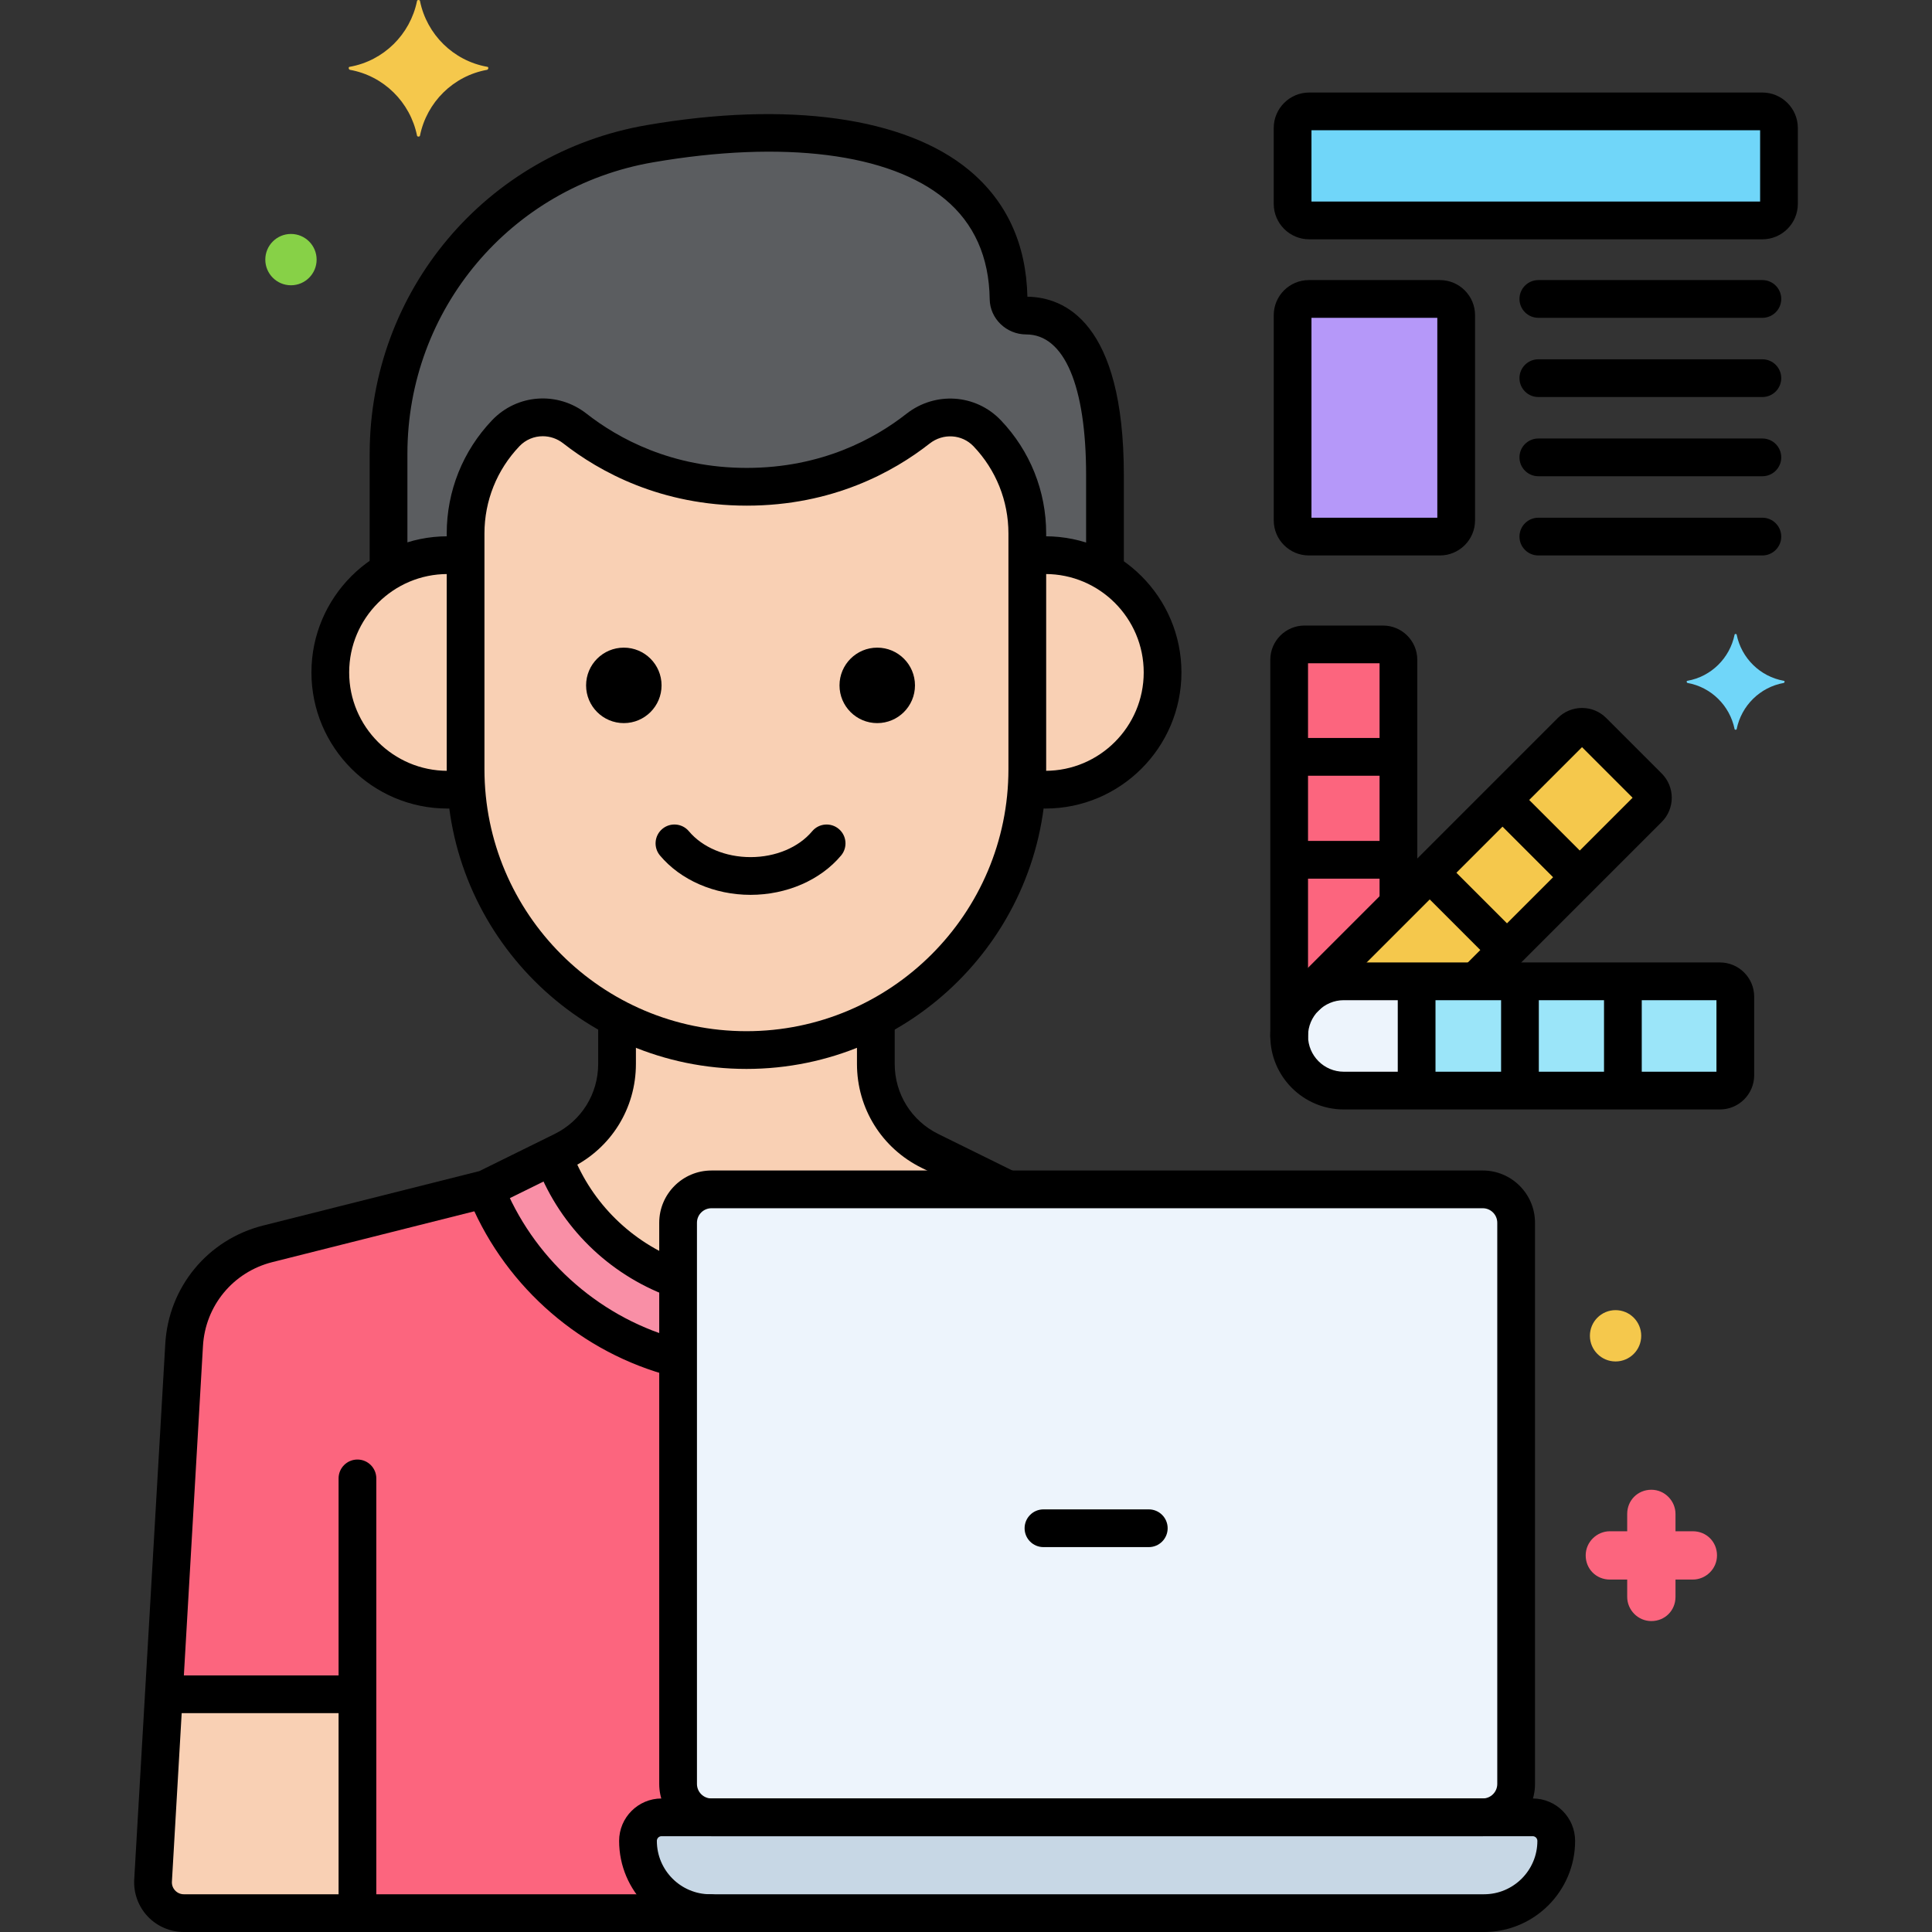 <?xml version="1.0" encoding="UTF-8"?>
<svg xmlns="http://www.w3.org/2000/svg" height="512" viewBox="0 0 256 256" width="512">
  <rect x="0" y="0" width="256" height="256" fill="#333333" stroke="none"/>
  <g id="Layer_10">
    <g>
      <g>
        <g>
          <path d="m94.275 157.598h39.396l-.232-.058-10.215-5.037c-4.391-2.165-7.171-6.635-7.171-11.531v-6.057c-5.14 2.69-10.97 4.223-17.145 4.223-6.174 0-12.005-1.533-17.145-4.223v6.057c0 4.895-2.78 9.366-7.171 11.531l-10.215 5.037-28.902 7.275c-6.233 1.569-10.721 7.008-11.079 13.425l-4.115 70.951c-.13 2.34 1.732 4.31 4.076 4.31h69.75c-5.286 0-9.572-4.286-9.572-9.572 0-1.724 1.397-3.122 3.122-3.122h6.616c-2.443 0-4.423-1.98-4.423-4.423v-74.363c.002-2.443 1.982-4.423 4.425-4.423z" fill="#fc657e"></path>
        </g>
      </g>
      <g>
        <g>
          <path d="m196.473 157.598h-102.198c-2.443 0-4.423 1.98-4.423 4.423v74.363c0 2.443 1.98 4.423 4.423 4.423h102.198c2.443 0 4.423-1.98 4.423-4.423v-74.363c0-2.443-1.98-4.423-4.423-4.423z" fill="#edf4fc"></path>
        </g>
      </g>
      <g>
        <g>
          <path d="m203.09 240.807h-115.431c-1.724 0-3.122 1.398-3.122 3.122 0 5.286 4.285 9.572 9.572 9.572h102.53c5.286 0 9.572-4.286 9.572-9.572 0-1.725-1.398-3.122-3.121-3.122z" fill="#c7d7e5"></path>
        </g>
      </g>
      <g>
        <g>
          <path d="m21.715 224.5-1.432 24.69c-.13 2.34 1.732 4.31 4.076 4.31h23.004v-29z" fill="#f9d0b4"></path>
        </g>
      </g>
      <g>
        <g>
          <path d="m133.439 157.539-10.215-5.037c-4.391-2.165-7.171-6.635-7.171-11.531v-6.057c-5.14 2.69-10.97 4.223-17.145 4.223-6.174 0-12.005-1.533-17.145-4.223v6.057c0 4.895-2.78 9.366-7.171 11.531l-10.215 5.037-.071.018c4.379 11.027 13.891 19.507 25.545 22.452v-17.988c0-2.443 1.98-4.423 4.423-4.423h39.218c.005-.014.012-.027.017-.04z" fill="#f98fa6"></path>
        </g>
      </g>
      <g>
        <g>
          <path d="m133.439 157.539-10.215-5.037c-4.391-2.165-7.171-6.635-7.171-11.531v-6.057c-5.14 2.69-10.97 4.223-17.145 4.223-6.174 0-12.005-1.533-17.145-4.223v6.057c0 4.895-2.78 9.366-7.171 11.531l-1.29.636c2.764 7.655 8.874 13.712 16.549 16.431v-7.549c0-2.443 1.98-4.423 4.423-4.423h39.218c.005-.014.012-.027.017-.04z" fill="#f9d0b4"></path>
        </g>
      </g>
      <g>
        <g>
          <path d="m130.807 57.412c-2.433-2.552-6.39-2.787-9.164-.61-4.386 3.443-11.975 7.698-22.693 7.698-10.745 0-18.374-4.276-22.778-7.723-2.771-2.169-6.72-1.926-9.149.621l-.013.013c-3.413 3.579-5.316 8.334-5.316 13.279v31.233c0 20.468 16.747 37.215 37.215 37.215 20.468 0 37.215-16.747 37.215-37.215v-31.232c-.001-4.945-1.905-9.701-5.317-13.279z" fill="#f9d0b4"></path>
        </g>
      </g>
      <g>
        <g>
          <path d="m138.511 73.561c-.813 0-1.609.069-2.388.189v28.173c0 .839-.038 1.67-.094 2.496.81.13 1.635.217 2.482.217 8.581 0 15.537-6.956 15.537-15.537.001-8.582-6.955-15.538-15.537-15.538z" fill="#f9d0b4"></path>
        </g>
      </g>
      <g>
        <g>
          <path d="m61.693 101.923v-28.173c-.779-.121-1.575-.189-2.388-.189-8.581 0-15.537 6.957-15.537 15.538s6.956 15.537 15.537 15.537c.847 0 1.672-.086 2.482-.217v-.001c-.055-.825-.094-1.656-.094-2.495z" fill="#f9d0b4"></path>
        </g>
      </g>
      <g>
        <g>
          <path d="m135.984 41.816c-1.246 0-2.327-.961-2.344-2.207-.285-20.737-23.966-24.633-47.549-20.56-19.994 3.453-34.608 20.791-34.608 41.081v15.559c2.299-1.344 4.966-2.128 7.821-2.128.813 0 1.609.068 2.388.189v-3.059c0-4.945 1.904-9.7 5.316-13.279l.013-.013c2.429-2.547 6.377-2.79 9.149-.621 4.405 3.447 12.034 7.723 22.778 7.723 10.719 0 18.308-4.255 22.693-7.698 2.774-2.177 6.73-1.943 9.164.61 3.413 3.579 5.316 8.334 5.316 13.279v3.059c.779-.121 1.575-.189 2.388-.189 2.89 0 5.586.803 7.903 2.178v-12.777c.003-18.568-6.703-21.147-10.428-21.147z" fill="#5b5d60"></path>
        </g>
      </g>
      <g>
        <g>
          <path d="m227.903 130.03h-49.844c-3.998 0-7.239 3.241-7.239 7.239s3.241 7.239 7.239 7.239h49.844c1.124 0 2.035-.911 2.035-2.035v-10.407c0-1.125-.911-2.036-2.035-2.036z" fill="#9be5f9"></path>
        </g>
      </g>
      <g>
        <g>
          <path d="m218.423 104.264-7.359-7.359c-.795-.795-2.084-.795-2.879 0l-35.245 35.245c1.31-1.31 3.12-2.12 5.119-2.12h17.477l22.887-22.887c.795-.795.795-2.084 0-2.879z" fill="#f5c84c"></path>
        </g>
      </g>
      <g>
        <g>
          <path d="m183.263 85.389h-10.407c-1.124 0-2.035.911-2.035 2.035v49.844c0-1.853.707-3.705 2.12-5.119l12.358-12.358v-32.366c-.001-1.124-.912-2.036-2.036-2.036z" fill="#fc657e"></path>
        </g>
      </g>
      <g>
        <g>
          <path d="m233.524 14.761h-60.048c-1.215 0-2.199.985-2.199 2.199v10.05c0 1.215.985 2.199 2.199 2.199h60.048c1.215 0 2.199-.985 2.199-2.199v-10.05c.001-1.215-.984-2.199-2.199-2.199z" fill="#70d6f9"></path>
        </g>
      </g>
      <g>
        <g>
          <path d="m190.801 39.613h-17.373c-1.188 0-2.151.963-2.151 2.151v27.185c0 1.188.963 2.151 2.151 2.151h17.373c1.188 0 2.151-.963 2.151-2.151v-27.185c0-1.188-.963-2.151-2.151-2.151z" fill="#b598f9"></path>
        </g>
      </g>
      <g>
        <g>
          <path d="m178.059 130.03c-3.998 0-7.239 3.241-7.239 7.239s3.241 7.239 7.239 7.239h9.652v-14.478z" fill="#edf4fc"></path>
        </g>
      </g>
      <g>
        <g>
          <path d="m47.363 193.396c-1.381 0-2.5 1.119-2.5 2.5v56.644c0 1.381 1.119 2.5 2.5 2.5s2.5-1.119 2.5-2.5v-56.644c0-1.381-1.119-2.5-2.5-2.5z"></path>
        </g>
      </g>
      <g>
        <g>
          <path d="m134.545 155.297-10.216-5.037c-3.563-1.757-5.776-5.316-5.776-9.289v-5.676c0-1.381-1.119-2.5-2.5-2.5s-2.5 1.119-2.5 2.5v5.676c0 5.89 3.282 11.168 8.565 13.773l10.216 5.037c.355.175.732.258 1.104.258.922 0 1.809-.512 2.244-1.395.61-1.237.101-2.736-1.137-3.347z"></path>
        </g>
      </g>
      <g>
        <g>
          <path d="m94.109 251h-69.75c-.439 0-.848-.176-1.15-.495s-.454-.736-.43-1.17l4.114-70.957c.298-5.354 3.992-9.831 9.192-11.14l28.902-7.274c.171-.043.337-.104.495-.182l10.215-5.037c5.283-2.605 8.565-7.883 8.565-13.773v-5.555c0-1.381-1.119-2.5-2.5-2.5s-2.5 1.119-2.5 2.5v5.555c0 3.972-2.214 7.532-5.776 9.289l-9.977 4.919-28.646 7.21c-7.334 1.846-12.543 8.16-12.964 15.705l-4.114 70.956c-.101 1.798.552 3.581 1.789 4.889 1.238 1.309 2.981 2.06 4.783 2.06h69.75c1.381 0 2.5-1.119 2.5-2.5s-1.117-2.5-2.498-2.5z"></path>
        </g>
      </g>
      <g>
        <g>
          <path d="m111.138 109.836c-1.056-.886-2.635-.748-3.521.31-1.798 2.146-4.852 3.426-8.167 3.426s-6.368-1.281-8.167-3.427c-.889-1.059-2.465-1.196-3.522-.31-1.058.887-1.196 2.464-.31 3.522 2.737 3.266 7.224 5.215 11.999 5.215 4.776 0 9.263-1.949 11.999-5.214.886-1.058.747-2.635-.311-3.522z"></path>
        </g>
      </g>
      <g>
        <g>
          <circle cx="116.239" cy="90.816" r="5"></circle>
        </g>
      </g>
      <g>
        <g>
          <circle cx="82.66" cy="90.816" r="5"></circle>
        </g>
      </g>
      <g>
        <g>
          <path d="m152.22 200h-13.955c-1.381 0-2.5 1.119-2.5 2.5s1.119 2.5 2.5 2.5h13.955c1.381 0 2.5-1.119 2.5-2.5s-1.119-2.5-2.5-2.5z"></path>
        </g>
      </g>
      <g>
        <g>
          <g>
            <path d="m196.474 155.098h-102.2c-3.817 0-6.923 3.106-6.923 6.923v74.362c0 3.817 3.105 6.923 6.923 6.923h102.199c3.817 0 6.923-3.106 6.923-6.923v-74.362c0-3.817-3.105-6.923-6.922-6.923zm1.922 81.285c0 1.061-.862 1.923-1.923 1.923h-102.199c-1.061 0-1.923-.863-1.923-1.923v-74.362c0-1.061.862-1.923 1.923-1.923h102.199c1.061 0 1.923.863 1.923 1.923z"></path>
          </g>
        </g>
      </g>
      <g>
        <g>
          <g>
            <path d="m203.09 238.307h-115.432c-3.1 0-5.621 2.522-5.621 5.622 0 6.656 5.416 12.072 12.072 12.072h102.53c6.656 0 12.071-5.416 12.071-12.072.001-3.1-2.521-5.622-5.62-5.622zm-6.45 12.693h-102.531c-3.899 0-7.072-3.172-7.072-7.072 0-.343.278-.622.621-.622h115.432c.343 0 .621.279.621.622 0 3.9-3.172 7.072-7.071 7.072z"></path>
          </g>
        </g>
      </g>
      <g>
        <g>
          <path d="m236.365 90.21c-3.158-.561-5.613-3.017-6.245-6.104 0-.14-.281-.14-.281 0-.631 3.087-3.087 5.543-6.245 6.104-.14 0-.14.211 0 .281 3.158.561 5.613 3.017 6.245 6.104 0 .14.281.14.281 0 .631-3.087 3.087-5.543 6.245-6.104.14-.071.14-.281 0-.281z" fill="#70d6f9"></path>
        </g>
      </g>
      <g>
        <g>
          <path d="m38.554 31c-1.878 0-3.4 1.522-3.4 3.4s1.522 3.4 3.4 3.4 3.4-1.522 3.4-3.4c.001-1.878-1.522-3.4-3.4-3.4z" fill="#87d147"></path>
        </g>
      </g>
      <g>
        <g>
          <path d="m64.554 8.85c-4.5-.8-8-4.3-8.9-8.7 0-.2-.4-.2-.4 0-.9 4.4-4.4 7.9-8.9 8.7-.2 0-.2.3 0 .4 4.5.8 8 4.3 8.9 8.7 0 .2.4.2.4 0 .9-4.4 4.4-7.9 8.9-8.7.2-.1.2-.4 0-.4z" fill="#f5c84c"></path>
        </g>
      </g>
      <g>
        <g>
          <path d="m215.041 128.583c-1.381 0-2.5 1.119-2.5 2.5v12.334c0 1.381 1.119 2.5 2.5 2.5s2.5-1.119 2.5-2.5v-12.334c0-1.381-1.119-2.5-2.5-2.5z"></path>
        </g>
      </g>
      <g>
        <g>
          <path d="m201.402 128.333c-1.381 0-2.5 1.119-2.5 2.5v12.584c0 1.381 1.119 2.5 2.5 2.5s2.5-1.119 2.5-2.5v-12.584c0-1.381-1.119-2.5-2.5-2.5z"></path>
        </g>
      </g>
      <g>
        <g>
          <path d="m210.643 114.017-9.27-9.27c-.977-.977-2.559-.977-3.535 0-.977.976-.977 2.559 0 3.535l9.27 9.27c.488.488 1.128.732 1.768.732s1.279-.244 1.768-.732c.975-.976.975-2.559-.001-3.535z"></path>
        </g>
      </g>
      <g>
        <g>
          <path d="m200.979 123.642-9.141-9.141c-.977-.977-2.559-.977-3.535 0-.977.976-.977 2.559 0 3.535l9.141 9.141c.488.488 1.128.732 1.768.732s1.279-.244 1.768-.732c.976-.976.976-2.559-.001-3.535z"></path>
        </g>
      </g>
      <g>
        <g>
          <path d="m184.813 97.787h-13.313c-1.381 0-2.5 1.119-2.5 2.5s1.119 2.5 2.5 2.5h13.313c1.381 0 2.5-1.119 2.5-2.5s-1.12-2.5-2.5-2.5z"></path>
        </g>
      </g>
      <g>
        <g>
          <path d="m184.719 111.426h-13.136c-1.381 0-2.5 1.119-2.5 2.5s1.119 2.5 2.5 2.5h13.136c1.381 0 2.5-1.119 2.5-2.5s-1.119-2.5-2.5-2.5z"></path>
        </g>
      </g>
      <g>
        <g>
          <path d="m233.524 58.104h-29.686c-1.381 0-2.5 1.119-2.5 2.5s1.119 2.5 2.5 2.5h29.686c1.381 0 2.5-1.119 2.5-2.5s-1.119-2.5-2.5-2.5z"></path>
        </g>
      </g>
      <g>
        <g>
          <path d="m233.524 47.608h-29.686c-1.381 0-2.5 1.119-2.5 2.5s1.119 2.5 2.5 2.5h29.686c1.381 0 2.5-1.119 2.5-2.5s-1.119-2.5-2.5-2.5z"></path>
        </g>
      </g>
      <g>
        <g>
          <path d="m233.524 37.113h-29.686c-1.381 0-2.5 1.119-2.5 2.5s1.119 2.5 2.5 2.5h29.686c1.381 0 2.5-1.119 2.5-2.5s-1.119-2.5-2.5-2.5z"></path>
        </g>
      </g>
      <g>
        <g>
          <path d="m233.524 68.601h-29.686c-1.381 0-2.5 1.119-2.5 2.5s1.119 2.5 2.5 2.5h29.686c1.381 0 2.5-1.119 2.5-2.5s-1.119-2.5-2.5-2.5z"></path>
        </g>
      </g>
      <g>
        <g>
          <path d="m224.312 202.9h-2.3v-2.3c0-1.7-1.4-3.2-3.2-3.2s-3.2 1.4-3.2 3.2v2.3h-2.3c-1.7 0-3.2 1.4-3.2 3.2s1.4 3.2 3.2 3.2h2.3v2.3c0 1.7 1.4 3.2 3.2 3.2s3.2-1.4 3.2-3.2v-2.3h2.3c1.7 0 3.2-1.4 3.2-3.2s-1.4-3.2-3.2-3.2z" fill="#fc657e"></path>
        </g>
      </g>
      <g>
        <g>
          <path d="m214.07 173.6c-1.878 0-3.4 1.522-3.4 3.4s1.522 3.4 3.4 3.4 3.4-1.522 3.4-3.4-1.522-3.4-3.4-3.4z" fill="#f5c84c"></path>
        </g>
      </g>
      <g>
        <g>
          <path d="m46.563 222h-23.813c-1.381 0-2.5 1.119-2.5 2.5s1.119 2.5 2.5 2.5h23.813c1.381 0 2.5-1.119 2.5-2.5s-1.119-2.5-2.5-2.5z"></path>
        </g>
      </g>
      <g>
        <g>
          <path d="m90.256 177.532c-10.367-2.689-19.075-10.201-23.295-20.094-.542-1.27-2.013-1.861-3.28-1.318-1.271.542-1.86 2.01-1.319 3.28 4.824 11.309 14.782 19.897 26.639 22.972.211.055.422.081.63.081 1.111 0 2.126-.747 2.418-1.873.346-1.337-.457-2.702-1.793-3.048z"></path>
        </g>
      </g>
      <g>
        <g>
          <path d="m90.313 167.077c-6.599-2.458-11.854-7.619-14.421-14.157-.505-1.285-1.955-1.918-3.24-1.414s-1.919 1.955-1.414 3.241c3.085 7.859 9.401 14.061 17.329 17.016.288.107.583.158.873.158 1.014 0 1.968-.622 2.343-1.627.482-1.295-.177-2.734-1.47-3.217z"></path>
        </g>
      </g>
      <g>
        <g>
          <g>
            <path d="m132.616 55.687c-3.319-3.481-8.7-3.846-12.518-.851-4.163 3.268-11.212 7.164-21.149 7.164-9.957 0-17.045-3.911-21.237-7.192-3.813-2.983-9.185-2.611-12.512.878-3.873 4.062-6.007 9.391-6.007 15.004v31.233c0 21.899 17.816 39.715 39.715 39.715s39.715-17.816 39.715-39.715v-31.233c0-5.613-2.134-10.942-6.007-15.003zm1.007 46.236c0 19.142-15.573 34.715-34.715 34.715s-34.715-15.573-34.715-34.715v-31.233c0-4.323 1.643-8.426 4.639-11.567.834-.875 1.954-1.321 3.088-1.321.946 0 1.902.311 2.71.943 4.812 3.766 12.937 8.255 24.319 8.255 11.364 0 19.453-4.476 24.236-8.231 1.78-1.397 4.279-1.239 5.812.368 2.983 3.127 4.626 7.23 4.626 11.553z"></path>
          </g>
        </g>
      </g>
      <g>
        <g>
          <path d="m138.512 71.061c-.603 0-1.221.033-1.836.097-1.373.144-2.369 1.374-2.226 2.747.145 1.373 1.365 2.368 2.747 2.226.442-.046.885-.07 1.314-.07 7.188 0 13.037 5.849 13.037 13.038s-5.849 13.038-13.037 13.038c-.425 0-.861-.026-1.336-.081-1.376-.151-2.612.828-2.769 2.199-.157 1.372.827 2.611 2.198 2.769.666.076 1.289.113 1.906.113 9.945 0 18.037-8.092 18.037-18.038s-8.09-18.038-18.035-18.038z"></path>
        </g>
      </g>
      <g>
        <g>
          <path d="m59.306 76.061c.511 0 1.039.033 1.572.099 1.371.172 2.618-.804 2.788-2.174.169-1.37-.805-2.618-2.175-2.788-.735-.091-1.471-.137-2.186-.137-9.946 0-18.038 8.092-18.038 18.038s8.092 18.038 18.038 18.038c.694 0 1.402-.047 2.166-.145 1.369-.176 2.338-1.428 2.162-2.797-.175-1.37-1.427-2.337-2.797-2.163-.551.071-1.052.105-1.531.105-7.189 0-13.038-5.849-13.038-13.038s5.849-13.038 13.039-13.038z"></path>
        </g>
      </g>
      <g>
        <g>
          <path d="m136.136 39.317c-.156-7.001-2.756-12.644-7.728-16.772-8.451-7.019-24.029-9.192-42.742-5.96-21.255 3.67-36.682 21.983-36.682 43.545v15.267c0 1.381 1.119 2.5 2.5 2.5s2.5-1.119 2.5-2.5v-15.268c0-19.122 13.682-35.363 32.533-38.618 17.268-2.981 31.372-1.203 38.696 4.88 3.856 3.202 5.851 7.661 5.927 13.252.036 2.576 2.209 4.672 4.844 4.672 5.04 0 7.931 6.797 7.931 18.647v12.256c0 1.381 1.119 2.5 2.5 2.5s2.5-1.119 2.5-2.5v-12.255c0-20.361-7.935-23.582-12.779-23.646z"></path>
        </g>
      </g>
      <g>
        <g>
          <g>
            <path d="m227.903 127.53h-49.845c-5.37 0-9.738 4.369-9.738 9.739s4.368 9.739 9.738 9.739h49.845c2.501 0 4.535-2.035 4.535-4.535v-10.407c0-2.502-2.034-4.536-4.535-4.536zm-.465 14.478h-49.38c-2.612 0-4.738-2.126-4.738-4.739s2.126-4.739 4.738-4.739h49.38z"></path>
          </g>
        </g>
      </g>
      <g>
        <g>
          <path d="m220.19 102.497-7.359-7.359c-.856-.857-1.995-1.329-3.206-1.329-1.212 0-2.351.472-3.207 1.329l-35.245 35.245c-.977.976-.977 2.559 0 3.535.488.488 1.128.732 1.768.732s1.279-.244 1.768-.732l34.917-34.916 6.701 6.702-22.249 22.25c-.977.976-.977 2.559 0 3.535.977.977 2.559.977 3.535 0l22.578-22.578c1.768-1.769 1.768-4.646-.001-6.414z"></path>
        </g>
      </g>
      <g>
        <g>
          <path d="m183.263 82.889h-10.407c-2.501 0-4.535 2.035-4.535 4.536v49.844c0 1.381 1.119 2.5 2.5 2.5s2.5-1.119 2.5-2.5v-49.38h9.478v31.676c0 1.381 1.119 2.5 2.5 2.5s2.5-1.119 2.5-2.5v-32.14c-.001-2.501-2.035-4.536-4.536-4.536z"></path>
        </g>
      </g>
      <g>
        <g>
          <g>
            <path d="m233.524 12.261h-60.049c-2.591 0-4.699 2.108-4.699 4.699v10.05c0 2.591 2.108 4.7 4.699 4.7h60.049c2.591 0 4.699-2.108 4.699-4.7v-10.05c.001-2.591-2.108-4.699-4.699-4.699zm-.3 14.448h-59.447v-9.449h59.447z"></path>
          </g>
        </g>
      </g>
      <g>
        <g>
          <g>
            <path d="m190.801 37.113h-17.373c-2.564 0-4.651 2.086-4.651 4.651v27.185c0 2.565 2.087 4.651 4.651 4.651h17.373c2.564 0 4.651-2.086 4.651-4.651v-27.185c0-2.565-2.087-4.651-4.651-4.651zm-.349 31.488h-16.676v-26.488h16.676z"></path>
          </g>
        </g>
      </g>
      <g>
        <g>
          <path d="m187.711 128.375c-1.381 0-2.5 1.119-2.5 2.5v12.792c0 1.381 1.119 2.5 2.5 2.5s2.5-1.119 2.5-2.5v-12.792c0-1.381-1.119-2.5-2.5-2.5z"></path>
        </g>
      </g>
    </g>
  </g>
</svg>
